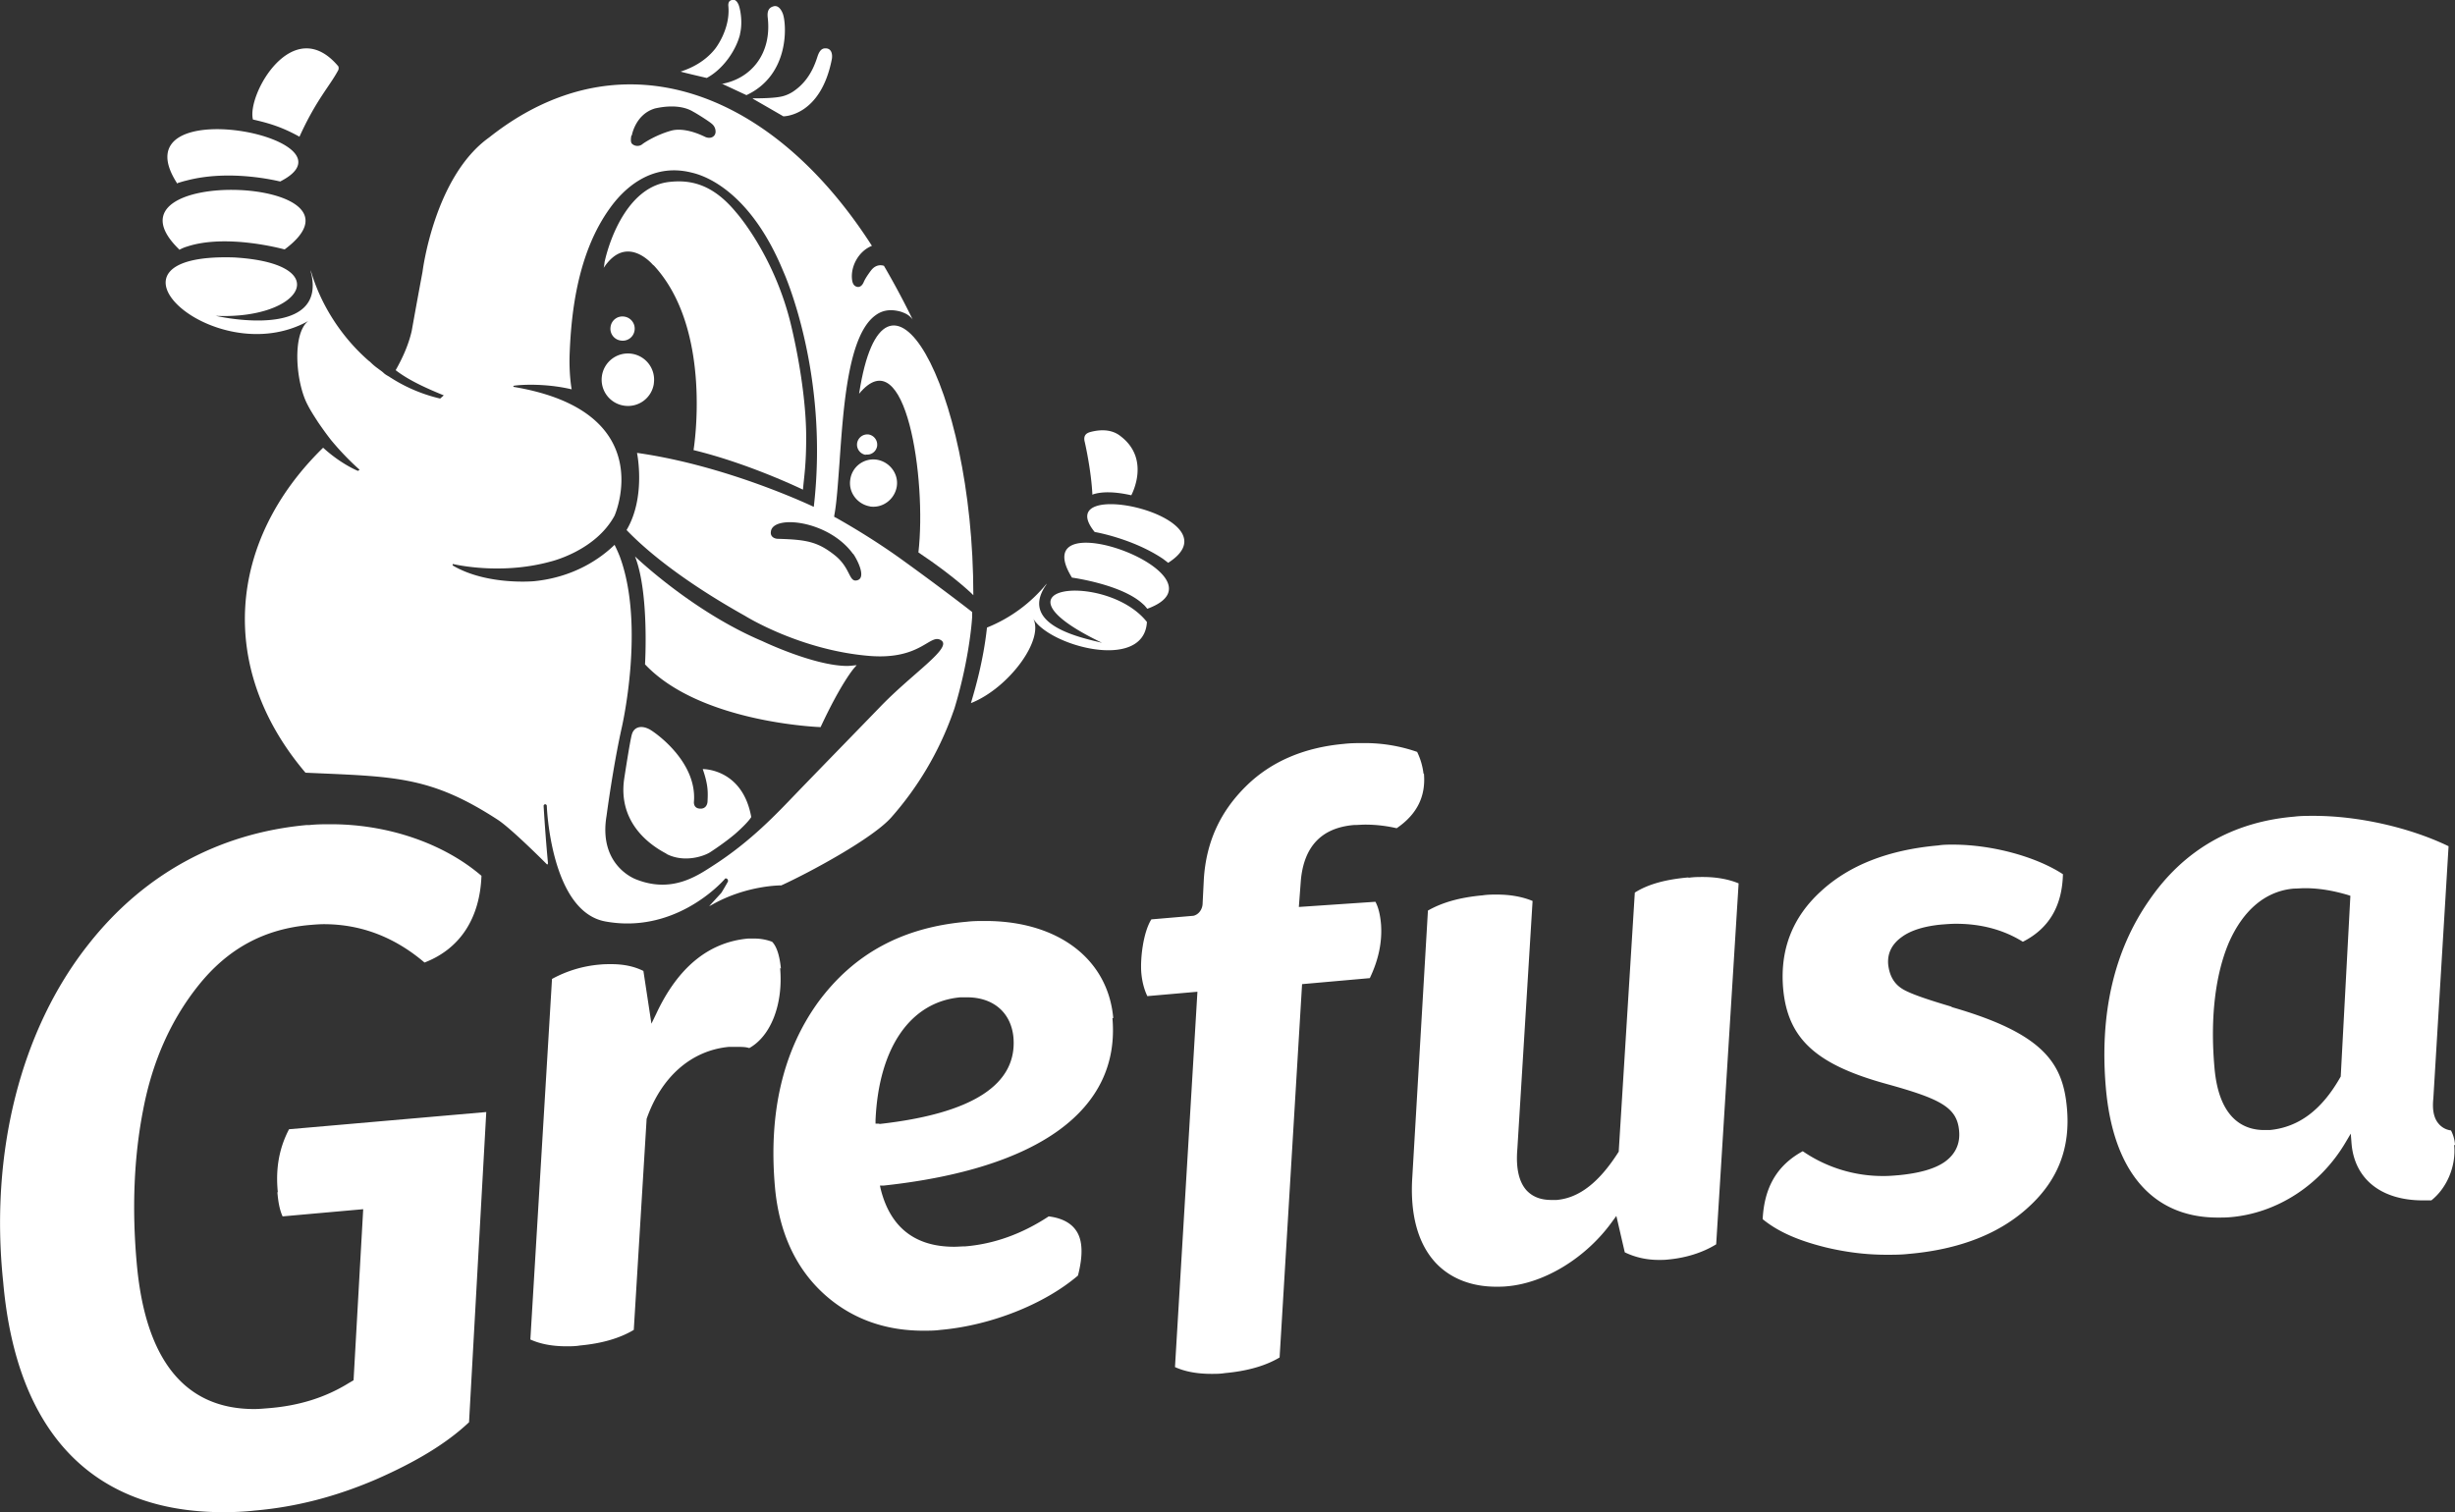<svg xmlns="http://www.w3.org/2000/svg" width="112" height="69" fill="none" viewBox="0 0 112 69">
	<rect x="0" y="0" width="112" height="69" fill="#333333" stroke="none"/>
	<g fill="#fff" clip-path="url(#a)">
		<path
			d="M32.92 3.812s1.17.547 1.134.529c1.993-.93 1.828-3.247 1.664-3.703-.073-.2-.22-.42-.44-.346-.255.073-.273.292-.255.492.201 1.678-.768 2.81-2.103 3.046v-.018ZM11.54 5.454c.732.164 1.335.346 2.122.784.768-1.696 1.39-2.316 1.774-3.046a.252.252 0 0 0 0-.164C13.369.565 11.248 4.323 11.54 5.454ZM12.656 54.408c.036.456.11.821.237 1.095l3.677-.328-.44 7.806-.219.128c-1.06.656-2.268 1.04-3.694 1.149-.22.018-.42.036-.622.036-3.164 0-4.974-2.243-5.359-6.675-.219-2.463-.128-4.816.293-6.968.42-2.225 1.28-4.14 2.542-5.709 1.335-1.66 2.981-2.553 5.066-2.736.22-.018.44-.036.64-.036 1.683 0 3.22.583 4.59 1.75 1.61-.62 2.525-2.006 2.598-3.957-1.72-1.478-4.262-2.353-6.858-2.353-.33 0-.659 0-.988.036h-.128c-3.987.365-7.425 2.226-9.95 5.436C.934 47.003-.475 52.62.147 58.512.75 65.37 4.225 69 10.186 69c.458 0 .934-.018 1.427-.073 1.902-.164 3.713-.638 5.542-1.423 1.829-.802 3.219-1.641 4.243-2.608l.786-14.154-8.998.785c-.439.839-.622 1.769-.512 2.863l-.018.018ZM33.76 1.55c.147-.602-.017-1.276-.09-1.386-.074-.146-.183-.219-.33-.146-.146.055-.11.274-.11.274.092 1.058-.603 1.933-.603 1.933-.476.602-1.116.894-1.573 1.04-.073 0 1.189.292 1.189.292.75-.402 1.335-1.259 1.518-1.988V1.55ZM8.102 8.354s.293-.092.384-.11c2.048-.547 4.261.037 4.298.037 3.914-1.988-7.499-4.232-4.7.09h.018v-.017Z" />
		<path
			d="M8.175 11.4c.11-.055.22-.11.348-.146 1.81-.602 4.389.11 4.462.127 4.536-3.374-8.797-3.866-4.81 0v.019ZM49.855 22.562c.366-.127.951-.146 1.756.037.036-.073.878-1.66-.494-2.7-.274-.219-.713-.364-1.39-.182-.11.036-.33.11-.238.456 0 0 .293 1.258.348 2.408l.018-.019ZM48.904 26.356s2.304.31 3.255 1.222c.055.037.165.183.183.2 4.024-1.477-5.706-5.088-3.438-1.422ZM34.346 4.505s1.427.821 1.39.803c0 0 1.701.018 2.213-2.609.037-.2 0-.51-.31-.492-.202 0-.294.219-.348.383-.256.82-.659 1.295-1.134 1.605a1.603 1.603 0 0 1-.403.183c-.347.109-1.115.109-1.408.109v.018Z" />
		<path
			d="M49.946 24.277c.037 0 1.756.31 3.11 1.222 0 0 .219.164.237.182 3.256-2.08-5.45-4.03-3.365-1.422l.018.018ZM39.485 20.738a.46.46 0 0 0 .53-.383.472.472 0 0 0-.383-.529.472.472 0 0 0-.53.402.471.471 0 0 0 .402.528l-.019-.018ZM39.687 23.11c.585.09 1.133-.329 1.225-.913.091-.583-.33-1.13-.915-1.222a1.06 1.06 0 0 0-1.207.912c-.091.584.33 1.131.915 1.222h-.018Z" />
		<path
			d="M44.405 27.159c0-9.704-4.078-16.598-5.212-9.193 2.14-2.59 3.09 3.94 2.706 7.241 1.72 1.15 2.506 1.952 2.506 1.952Z" />
		<path
			d="M25 39.397a80.592 80.592 0 0 1-.2-2.626c0-.037.036-.073.073-.073.036 0 .073.036.073.073 0 .054.183 4.797 2.652 5.271 3.127.584 5.248-1.678 5.468-1.933.018-.037.073-.037.11 0 .036.018.036.073.036.11-.055.108-.292.51-.31.528l-.55.602.11-.055c1.592-.912 3.183-.894 3.183-.894 1.316-.602 4.188-2.152 5.03-3.118a14.568 14.568 0 0 0 2.76-4.652c.037-.109.074-.2.11-.31.586-1.933.768-3.575.805-4.158v-.237l-.33-.256a128.378 128.378 0 0 0-2.925-2.17c-1.5-1.076-2.872-1.824-2.926-1.86l-.11-.055v-.055c.11-.566.164-1.404.238-2.39.182-2.626.402-5.89 1.664-6.766.329-.237.713-.274 1.152-.146.256.091.348.164.439.255a.484.484 0 0 1 .091.11 37.26 37.26 0 0 0-1.316-2.463c-.11-.036-.348-.073-.567.183 0 0-.275.346-.366.583-.037.073-.11.2-.256.2-.128-.017-.22-.09-.256-.273-.11-.602.256-1.35.896-1.605C36.76 6.511 32.792 3.85 28.75 3.85c-2.177 0-4.371.784-6.438 2.425-2.505 1.788-3.036 6.129-3.036 6.129-.256 1.368-.494 2.7-.494 2.7-.146.638-.42 1.24-.731 1.787.585.456 1.39.82 2.195 1.149l-.165.146a7.202 7.202 0 0 1-2.25-.949s-.036-.018-.054-.036c-.092-.055-.201-.11-.275-.183-.073-.072-.164-.127-.256-.2a2.668 2.668 0 0 1-.347-.292c-.037-.037-.073-.055-.11-.091-1.244-1.095-2.176-2.572-2.615-4.104 0 0 0 .073.036.2.549 2.572-3.036 2.171-4.37 1.88 3.95.182 5.504-2.39.84-2.664-6.876-.219-.859 5.271 3.384 2.9-.75.584-.567 2.81-.037 3.812.147.292.33.566.494.821.201.292.384.547.585.803.513.62 1.006 1.094 1.299 1.35l-.073.054s-.75-.292-1.591-1.058c-4.353 4.25-4.847 10.068-.805 14.829 4.023.182 5.67.128 8.779 2.152.64.42 2.25 2.043 2.25 2.043l.036-.055Zm13.918-14.135c.183.255.64 1.13.165 1.222-.366.073-.274-.584-1.024-1.168-.768-.601-1.28-.693-2.56-.73-.184 0-.366-.109-.33-.327.073-.785 2.634-.53 3.75 1.02v-.017ZM28.823 6.183s.165-.985 1.079-1.24c.037 0 1.043-.274 1.738.164.018 0 .676.401.84.547.11.091.165.22.165.347a.274.274 0 0 1-.073.2c-.128.128-.31.092-.42.037-.604-.292-1.153-.383-1.537-.274-.658.183-1.207.53-1.316.62a.352.352 0 0 1-.22.073.348.348 0 0 1-.238-.09c-.091-.074-.055-.293-.036-.384h.018Zm-8.175 19.608s0-.055.018-.055c.567.128 2.45.438 4.444-.11 0 0 2.049-.474 2.927-2.097 0 0 2.103-4.742-4.59-5.873-.037 0-.037-.037 0-.055.347-.055 1.48-.11 2.633.164 0 0-.128-.675-.092-1.623.073-1.897.366-4.615 1.847-6.657.55-.767 1.811-2.098 3.731-1.606.878.201 2.78 1.131 4.17 4.506 0 0 2.103 4.596 1.39 10.743 0 0-3.914-1.879-8.065-2.463 0 0 .42 2.007-.476 3.52.823.858 2.45 2.262 5.414 3.922 0 0 2.505 1.569 5.688 1.824 2.359.182 2.743-1.058 3.255-.711.512.346-1.335 1.514-2.817 3.064-1.024 1.058-2.98 3.064-3.804 3.921-.877.912-2.066 2.19-3.804 3.302-.731.474-1.883 1.258-3.493.62 0 0-1.737-.602-1.353-2.9 0 0 .292-2.225.695-4.031 0 0 1.079-4.651-.092-7.807 0 0-.091-.237-.237-.529-.64.62-1.848 1.478-3.676 1.66 0 0-2.14.2-3.695-.711l-.018-.018ZM77.032 40.036c-1.042.09-1.847.31-2.45.693L73.85 52.51v.037c-.878 1.386-1.792 2.116-2.835 2.207h-.238c-.493 0-.86-.146-1.134-.438-.347-.383-.493-1.021-.42-1.879l.695-11.326c-.44-.183-.988-.292-1.628-.292-.201 0-.42 0-.658.036-1.006.092-1.811.31-2.488.694l-.713 12.165c-.11 1.697.256 3.046 1.08 3.922.657.693 1.609 1.076 2.742 1.076.165 0 .33 0 .494-.018 1.738-.146 3.621-1.313 4.792-2.937l.201-.274.384 1.66c.457.22.97.347 1.555.347.146 0 .274 0 .42-.018.805-.073 1.573-.31 2.195-.694l1.024-16.47c-.439-.182-.987-.291-1.628-.291-.2 0-.42 0-.658.036v-.018ZM64.943 35.312a3.108 3.108 0 0 0-.292-1.003 7.23 7.23 0 0 0-2.433-.402c-.292 0-.603 0-.914.037-1.81.164-3.31.802-4.444 1.915-1.19 1.167-1.83 2.553-1.939 4.25l-.055 1.094c0 .292-.183.529-.42.584l-1.92.164c-.367.584-.513 1.77-.458 2.444.037.401.128.748.274 1.058l2.286-.2-1.024 17.126c.44.2.988.31 1.665.31.2 0 .402 0 .621-.036 1.006-.091 1.847-.329 2.487-.712l1.025-17.035 3.09-.274c.403-.839.568-1.66.513-2.444-.037-.456-.128-.803-.257-1.04l-3.493.237.092-1.222c.146-1.55.95-2.389 2.414-2.517.183 0 .347-.018.53-.018.476 0 .951.055 1.427.164.933-.638 1.335-1.459 1.243-2.499l-.018.019ZM52.324 28.38c-1.81-2.297-7.608-1.714-2.048.95-.897-.22-3.75-.785-2.597-2.573a.503.503 0 0 0 .073-.127 6.767 6.767 0 0 1-2.725 2.006c-.165 1.532-.549 2.827-.732 3.447 1.72-.675 3.402-2.936 2.817-3.903.658 1.277 5.084 2.499 5.212.2ZM112 52.238a1.674 1.674 0 0 0-.183-.657.874.874 0 0 1-.567-.31c-.219-.255-.292-.638-.238-1.149l.695-11.509c-1.774-.857-4.115-1.386-6.145-1.386-.311 0-.603 0-.896.036-2.798.237-5.03 1.514-6.602 3.794-1.61 2.298-2.286 5.18-1.993 8.573.329 3.83 2.14 5.927 5.102 5.927.201 0 .384 0 .585-.018 2.122-.182 4.097-1.459 5.249-3.41l.238-.402.037.474c.146 1.605 1.353 2.572 3.255 2.572h.384c.713-.565 1.134-1.568 1.042-2.517l.037-.018Zm-5.212-3.155v.036c-.86 1.532-1.921 2.316-3.237 2.444h-.256c-.915 0-2.067-.492-2.268-2.845-.201-2.262.036-4.25.658-5.71.659-1.495 1.683-2.352 2.963-2.462.165 0 .329-.018.512-.018.64 0 1.28.11 1.957.31l.11.037-.439 8.226v-.018ZM50.788 46.456c-.238-2.7-2.524-4.432-5.834-4.432-.275 0-.567 0-.86.036-2.926.256-5.14 1.46-6.767 3.666-1.61 2.226-2.267 5.053-1.975 8.409.183 2.134.988 3.83 2.36 5.016 1.206 1.04 2.688 1.568 4.407 1.568.256 0 .53 0 .786-.036 2.286-.2 4.737-1.167 6.273-2.48.238-.931.22-1.624-.091-2.062-.238-.346-.659-.565-1.244-.638-1.189.784-2.469 1.258-3.804 1.368-.164 0-.347.018-.512.018-1.774 0-2.908-.876-3.347-2.627l-.036-.164h.164c7.096-.766 10.809-3.465 10.443-7.642h.037Zm-10.663 4.815h-.182v-.164c.146-3.301 1.59-5.399 3.877-5.6h.292c1.207 0 2.012.694 2.122 1.825.183 2.152-1.866 3.483-6.127 3.957l.018-.018ZM89.066 45.945c-1.17-.346-1.975-.62-2.304-.839-.366-.237-.567-.602-.622-1.112-.037-.493.164-.912.622-1.24.42-.31 1.042-.493 1.792-.566.238-.018.457-.037.677-.037 1.152 0 2.176.274 3.054.821 1.189-.602 1.792-1.623 1.829-3.082-1.226-.803-3.238-1.35-5.011-1.35-.238 0-.458 0-.677.037-2.286.2-4.079.912-5.359 2.097-1.298 1.186-1.865 2.663-1.719 4.414.201 2.298 1.481 3.484 4.737 4.377 2.432.675 3.2 1.058 3.292 2.134.055.584-.165 1.058-.64 1.405-.457.328-1.17.529-2.122.62-.22.018-.439.037-.658.037a6.45 6.45 0 0 1-3.713-1.131c-1.17.638-1.755 1.641-1.829 3.1.714.584 1.646.985 2.908 1.295.933.22 1.83.329 2.744.329.329 0 .658 0 .987-.037 2.341-.2 4.188-.93 5.505-2.152 1.335-1.222 1.902-2.7 1.737-4.505-.182-2.061-1.079-3.41-5.285-4.615h.055Z" />
		<path
			d="M30.396 38.96c.841.437 1.774.09 2.03-.092 0 0 .622-.401 1.115-.82.622-.548.732-.767.732-.767-.402-2.225-2.213-2.188-2.213-2.188.256.73.238 1.076.22 1.459 0 .11-.055.365-.348.346-.31-.018-.274-.31-.274-.31.146-1.75-1.61-3.064-2.012-3.301-.402-.219-.732-.11-.823.237-.091.328-.348 2.025-.348 2.025-.256 1.805.915 2.882 1.94 3.41h-.02ZM29.81 12.093c2.744 2.936 1.83 8.445 1.83 8.445 2.56.62 4.992 1.805 4.992 1.805.055-.638.147-1.112.147-2.389 0-1.715-.366-3.812-.732-5.29-.786-3.1-2.469-4.979-2.469-4.979-1.024-1.24-2.012-1.495-3.018-1.386-1.847.182-2.725 2.499-2.98 3.666 0 .055-.037.255-.037.255 1.06-1.605 2.268-.109 2.268-.109v-.018ZM29.427 30.314c2.523 2.681 8.01 2.864 8.01 2.864.933-2.007 1.518-2.681 1.518-2.681l.128-.146s-.33.036-.42.036c-1.519 0-3.878-1.13-3.878-1.13-3.2-1.35-5.816-3.868-5.816-3.868.659 1.66.457 4.943.457 4.943v-.018ZM35.626 44.194c-.073-.748-.256-1.076-.402-1.222a2.284 2.284 0 0 0-.823-.146h-.274c-1.793.164-3.2 1.313-4.188 3.43l-.22.455-.366-2.407c-.402-.2-.878-.31-1.463-.31-.164 0-.329 0-.512.018a5.498 5.498 0 0 0-2.195.657l-.987 16.452c.439.2.987.31 1.646.31.201 0 .402 0 .622-.037.987-.091 1.81-.328 2.45-.711l.586-9.63c.676-1.934 2.048-3.12 3.749-3.284h.366c.22 0 .402 0 .567.055.987-.547 1.554-2.006 1.408-3.648l.036.018Z" />
		<path
			d="M29.829 17.492a1.195 1.195 0 0 0-1.006-1.35 1.197 1.197 0 1 0-.33 2.371 1.19 1.19 0 0 0 1.336-1.003v-.018ZM27.854 14.92a.543.543 0 0 0 .475.62.544.544 0 0 0 .622-.474.553.553 0 0 0-.476-.62.544.544 0 0 0-.621.474Z" />
	</g>
	<defs>
		<clipPath id="a">
			<path fill="#fff" d="M0 0h112v69H0z" />
		</clipPath>
	</defs>
</svg>
